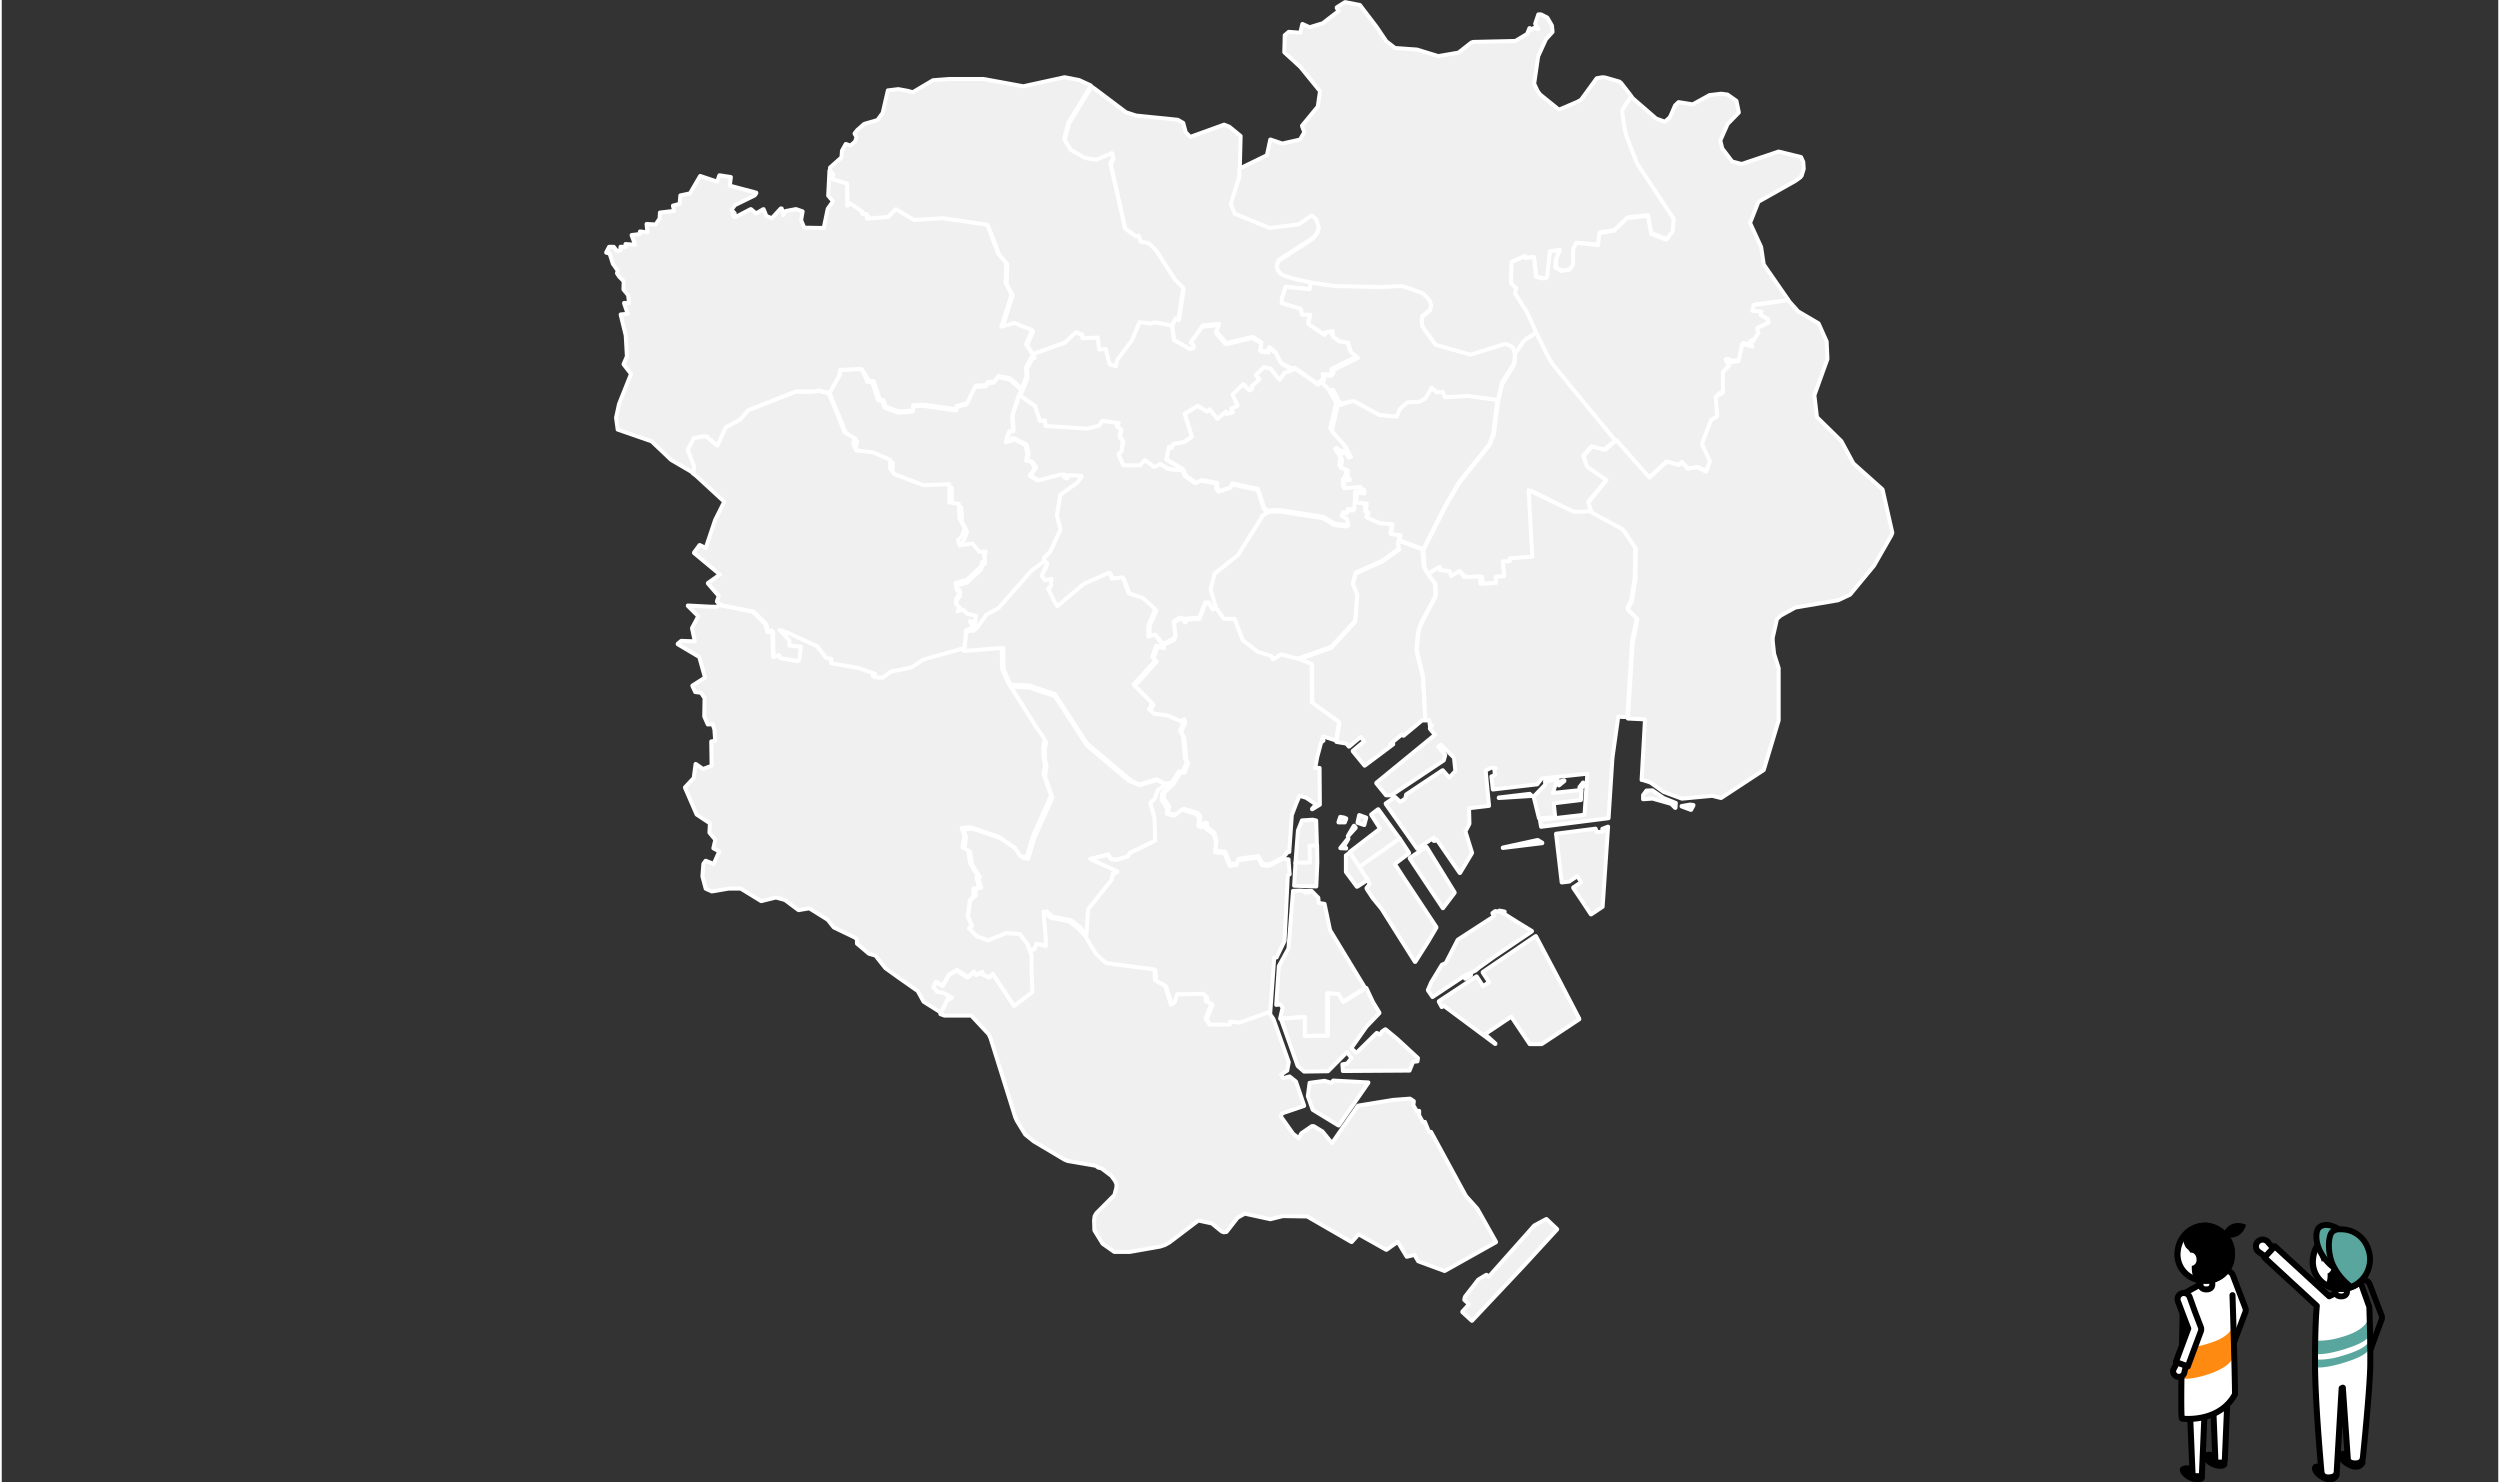 <svg width="624" height="370" xmlns="http://www.w3.org/2000/svg" viewBox="0 0 624.15 370.61"><rect x="0" y="0" width="624.15" height="370.61" fill="#333333" stroke="none"/><defs><style>.cls-1,.cls-3,.cls-4,.cls-7{fill:#fff;}.cls-1{opacity:0;}.cls-2{fill:#f0f0f0;stroke:#fff;}.cls-10,.cls-2,.cls-4,.cls-6,.cls-7,.cls-8{stroke-linecap:round;stroke-linejoin:round;}.cls-10,.cls-4,.cls-6,.cls-7,.cls-8{stroke:#000;}.cls-4,.cls-6{stroke-width:1.5px;}.cls-5{fill:#ff8a12;}.cls-6,.cls-8{fill:none;}.cls-10,.cls-7,.cls-8{stroke-width:1.47px;}.cls-10,.cls-9{fill:#58a69d;}</style></defs><title>topic3-1-tab</title><g id="レイヤー_2" data-name="レイヤー 2"><g id="picto"><rect class="cls-1" y="0.5" width="624.15" height="370.11"/><path class="cls-2" d="M340.91,127.3l-.05.53.69.08h0l0,0,0,0v.1l-.4,1.19,3,1.35,3.37.32h0l0,0,0,0v.07l-.35,2.38,2.32.24h0l0,0,0,0v.07l-.18,1.47v0l-.24.43.36,1.49v.1l0,0-4.45,3.14h0l-6.48,2.87-.66,2.55,1.09,2.63v.06l-.52,6.78v0l0,0-6,6.55,0,0-8.47,3h0L320,164,318,165.24h-.1l0,0-.53-.93-3.28-1h0l-3.81-2.93,0,0,0,0-2-5.33h-2.65l0,0L303.44,152v0l-.22-.54v0l-1.15-3.93v-.07l1.06-4,0,0,0,0L309,138.7l5.67-8.94.52-.89,0,0,1.22-.76h0l.76-.16h0l2.12-.1h0l11,1.7h0l2.93,1.75,3.21.33-.32-1.21-1.3-.89,0,0v-.12l.33-1,0,0,0,0h0l1.1-.1,0-.7v-.07l0,0,0,0h0l1.57.1.16-2.1v-.07l0,0h.06l2.67.28h0l0,0,0,0v.07Z"/><path class="cls-2" d="M355,180.19l-4.51,3.75h-.08l0,0-.34-.34L347.18,186l.64,0h.06l0,0v.1l0,0,0,0-7.11,5.32,0,0h-.06l0,0-2.94-3.58v-.12l0,0,0,0,2.86-2.39-.89-1.06-2.89,2.4,0,0h-.06l0,0-.62-.76-2.49-.42h0l0,0,0,0v-.07l.75-4.47-6.77-4.89,0,0,0,0v0l-.06-9.56L324,165.05l0,0,0,0,0,0v-.11l0,0,0,0,8.45-3,5.95-6.51.52-6.7-1.1-2.64v-.08l.68-2.65v0l0,0h0l6.51-2.89,4.38-3.08-.36-1.45v-.1l.27-.48,0,0h.07l.83.16h0l5,1.87h0l0,0v.06l.27,4,.41.9.64,1,1.77,2.42v.06l.06.74h0l.09,2.43v0l0,0-3.41,6.41-.69,1.7-.25,1.16-.43,4,.12.86,1.38,5.51v0l.14,1h0L356,180v0l0,0v0l0,0h0Z"/><path class="cls-2" d="M349.47,209.63l0,0v.1l0,0,0,0-10,7.08h-.09l0,0L337,213.18V213l0,0,7.59-5.84-2.22-3.45,0,0v-.08l0,0,0,0,1.7-1.3h.09l0,0Zm-8.34-5.22h0l0,0,0,0v.07l-.47,1.78v0l0,0h-.08l-1.62-.55,0,0,0,0v-.1l.41-1.83,0,0,0,0,0,0h.06Zm-2.64,2.46,0,0V207l0,0-1.91,2.09,0,0h-.05l0,0,0,0,0,0V209l0,0,1.51-2.55,0,0,0,0h.06l0,0Zm-2.93,4.75.56.39,0,0,0,0v.12l0,0,0,0h0l-1.46-.07h0l0,0,0,0V212l1.93-2.4,0,0h.08l0,0v.13Zm.57-7h0l0,0,0,0v.07l-.35.92,0,0,0,0,0,0h-1.58l0,0,0,0v-.11l.43-1.27v0l0,0h.06l.89.16h0Zm-34.38-54.19h0l0,0,0,0,.9,1.72.76-.33h.08l0,0,2.06,2.9h2.66l0,0v0l2.06,5.35,3.77,2.9,3.31,1,0,0,0,0,.51.89,1.9-1.22H320l4.09,1.06h0l3.4,1.26,0,0,0,0v.07l.06,9.57,6.78,4.9,0,0,0,0v.06l-.76,4.56v0l0,0,0,0h-.05l-3.1-1-.35.78.37.18,0,0,0,0v.1l0,0,0,0-.58.45-1,3.75-.47,2.61h1.08l0,0,0,0v0l.07,9.11v.08l0,0-1.88,1.14h-.08l0,0,0,0v-.11l0,0,1-1.07-.64-.46-1.84-1.23-1.65-.5-.92,2.21-1,2.63-.64,9.22v0l0,0,0,0h-.06l-.59-.06.16.14,0,0,0,0v.1l0,0-1,1.14,0,0-3.17,1.67h0l-.64.12h0l-1.43-.2h0l0,0,0,0-1-1.88-4.89.66-.24,1.13v0l0,0,0,0h0l-1.9.27h0l0,0,0,0-1.29-3.17-2.4-.25h0l0,0,0,0v-.07l.26-2.61-.58-1.83-1.8-1.36,0,0,0,0v0l0-1-.37-.16-.48,1,0,0,0,0h-.06l-.91-.34,0,0,0,0v-.08l.12-2.23-.73-.79-3.35-1-2,1.54h-.07l-1.93-.52h0l0,0,0,0v-.07l.33-1.52-1.35-1.95V200l.12-1.76v-.06l0,0,2.27-2.16,1.77-2.88,0,0h.05l1,0,.9-2.41-.46-.41,0,0v-.05l-.51-5.76-.76-1.41v-.11l1-2.4-.48.34h-.07l-3.54-1.53-3.22-.41h0l-1.44-1.23,0,0v-.13l.78-1.37-4.65-4.72,0,0,0,0v-.07l0,0,5.47-6.05-.79-.72,0,0,0,0v-.07l1.08-3,0,0,0,0h.06l1.51.42-.21-.7v-.1l0,0,0,0,1.47-.66,1.19-.57.39-.85-.41-3.39v-.06l0,0,0,0,1.51-1h.05l1.29.28h0l0,0,0,0v0l.09.6.31-.68,0,0,0,0h0l1.63-.14h0l1.52-.06,1.51-3.85,0,0,0,0h1.05Zm25.34,65.32v0l0,0,0,0,0,0h0l-3.65.05h0l0,0,0,0v-.07l.62-8.09v0l1-2.53,0,0,0,0h0l2.69-.17h0l.87.19,0,0,0,0v.07l.19,6.21v.07l0,0,0,0h0l-1.7.07Z"/><path class="cls-2" d="M258.28,101.24l0,0,0,0,1.21,3.7,1.22-.16h.05l0,0v.05l.22,1.34,10.13.85,2.89-.75.74-1.21,0,0h.06l4.32.59h0l0,0,0,0v.1l-.35.8,1,.76,0,0,0,0v.07l-.3,1.85.8,1v.1L280,113.1v0l0,0-.67.62,1.12,2.57,4,0,1.29-1.38h.1l2.26,1.69,1.28-.69h.08l1.86,1.13.61.22,3.28.26h0l0,0,0,0,.58,1.51,2.52,1.79,1.41-.67h0l4,.75h0l0,0v.1l-.14,1.1.63.84,2.58-.89.38-1v0l0,0h.06L314,122.5h0l0,0,0,0,1.53,4.73.91.79,0,0v.13l0,0,0,0-1.2.74-.51.87h0l-5.67,9,0,0-5.84,4.65-1,3.93,1.14,3.89.22.54V152l0,0,0,0-.83.36h-.06l0,0,0,0-.9-1.75h-.9l-1.51,3.85,0,0,0,0h0l-1.57.06-1.58.14-.41.9v0l0,0h-.08l0,0v-.06l-.13-.82-1.19-.26-1.42.95.41,3.35v.07l-.43.92,0,0,0,0-1.21.58h0l-1.48.66h-.08l0,0-1.43-1.85-1.73.5h-.08v0l0,0v-3l1.67-3.88-3-2.72-3.59-1.21h0l0,0v0l-1.44-3.91-2.71.3h-.06l0,0v0l-.52-1.46-6.2,2.71L264,151.94l0,0h-.06l0,0-.4-.48,0,0-2.07-4.13v-.14l0,0,.73-.47.15-1.68-1.5.34h-.06l0,0-.88-1.29v-.1l0,0,1.08-2,.32-.79-.76-.65,0,0v0l-.15-.73v-.11l1.68-1.76,2.47-5.34L263.6,129v-.05l.88-5.22v0l0,0,0,0,4.35-3.11.89-1.29-2.3-.29-.41.83,0,0,0,0H267l-.91-.34h0l0,0v-.07l0-.61-.89,0-5.57,1.46h-.06L257.31,119l0,0,0,0v-.13l1.3-2.06-1-1.39-1.26-.22h0l0,0,0,0V115l.37-1.84-.51-2L253,109.53l-.09.55v0l0,0,0,0h0l-1.61.43h-.06l0,0,0,0v-.08l.33-1.59v0l.66-1.4,0,0,0,0H253l-.28-3.64v0l1.64-5,0,0,0,0h.09Z"/><path class="cls-2" d="M317.29,92h0l0,0,2.12,2.66L320.71,93l0,0h0l1.92-.61h0l.85-.13h.05l5.57,3.91.83-.7,0,0h.05l0,0,1.11,1h0l.57.67v0l2,3.52v.09l-1.53,6.27,3.47,4,0,0,1.38,2.7v.14l0,0h0l-.8.11h-.06l0,0-.78-1.29-.72.35h-.08l0,0-.82-1.06-.32.25,1.29,2v.09l-.29,2,.81.31h0l.88.35,0,0,0,0v1.91l0,0h0l-.25.07.73.15h0l0,0,0,0v0l.05.58v.07l0,0,0,0h0l-1.32,0,0,1.72,4.07-.31h0l0,0,0,0v0l.05.66.74,0h.06l0,0v0l.11.57v0l0,.68v.07l0,0h-.06l-1.9-.23-.07,2.19h0l-.17,2.21v.06l0,0h-.05l-1.56-.11,0,.68v.07l0,0h-.05l-1.14.1-.29.81,1.26.85,0,0,0,0,.37,1.41v.1l0,0,0,0h0l-3.36-.34h0l-2.93-1.75-11-1.7-2.11.09-.75.16h0l0,0-.92-.8,0,0v0l-1.53-4.71-6.46-1.39-.36,1,0,0,0,0,0,0-2.68.92h-.07l0,0-.69-.93v-.1l.13-1-3.88-.72-1.42.67h-.08l-2.59-1.83,0,0v0l-.58-1.51-4.32-2.6,0,0,0,0V115l.76-3.4v0l0,0h.09l.54.3.44-.94,0,0h.05l2.63-.45,1.95-1.31-1.75-5.62v-.12l0,0,3.38-2.12H299l2.36,1.45.6-.58,0,0h.08l0,0,1.84,2.35,1.9-1.59h.08l0,0,0,0,.27.5,1.21-.21-.43-.84v-.12l0,0h0l1.63-.75-1.23-2.62v-.12l0,0,2.81-2.77,0,0h.09L312,97.52l.46-.34V96.5l0,0,0,0,1.76-1.61-.89-.9v0l0,0v-.06l0,0v0l2.19-2.2,0,0h.05Z"/><path class="cls-2" d="M357.3,96.63l0,0,0,0h0l0,0,1.31,1.2,1.54-.12h.05l0,0,0,0,.54,1.33,5.69-.31h0l7.48,1.25h0l0,0,0,0v.06l-1,8.1v0L372,111l0,0-7.06,8.77-.9,1.3-3,5.12-5.61,11.08,0,0,0,0h-.06l-5-1.86-.83-.16h0l0,0v-.1l.16-1.36-2.33-.24h0l0,0,0,0v-.08l.36-2.38-3.28-.31h0l-3.13-1.41h0l0,0v-.1l.4-1.15-.66-.08h0l0,0,0,0v-.07l.06-.65.15-1.43-2.58-.28h0l0,0,0,0v-.07l.07-2.3v-.07l0,0,0,0h0l1.89.22,0-.54-.08-.47-.76.05h-.05l0,0,0,0v0l-.05-.67-4.08.31h0l0,0,0,0,0,0v0l0-2v0l0,0,0,0h.05l1.31,0,0-.38-1.12-.22h0l0,0,0,0v-.1l0,0,0,0h0l.64-.18v-1.6l-.81-.33-.89-.33,0,0,0,0v-.09l.29-2-1.33-2v-.14l0,0,.47-.36,0,0h.06l0,0,.83,1.07.73-.35h.06l0,0,0,0,.79,1.31.61-.09-1.3-2.53-3.5-4v-.11l1.53-6.29-2-3.47v-.11l0,0,0,0,0,0h0l1.18.1H333l0,0,1.75,3.41L338,100h.05l6.27,3.53,3.08.29,1.1.06.73-1.76,0,0,2-1.79h0l3-.13,1.5-.83Z"/><path class="cls-2" d="M403.43,109.84V110l0,0-2.82,2.46h-.07l-3.16-.83-2,2.25.88,2.48,4.88,3.41,0,0V120l-4.2,5.07-.29.57.63,2.19v.1l0,0,0,0h0l-1.41.25h0l-2.76,0h0l-10.68-5.49.89,16.46v.07l0,0,0,0h0l-5.6.39.05.65v.07l0,0,0,0h0l-1.69.09.36,3.6v.07l0,0,0,0h0l-2.16.13.07,1.49v.07l0,0,0,0h0l-4,.24h-.05l0,0,0,0v0l-.17-1.82-3.82.22h-.05l0,0L364.54,143l-2.14,1.27h-.08l0,0,0,0v0l-.29-1.27-2.49-.28h0l0,0,0,0v0l-.06-.73-2.66,1.62h-.06l0,0,0,0-.64-1h0l-.42-.94v0l-.27-4.06v-.07l5.61-11.08h0l3-5.13h0l.9-1.3h0l7-8.76,1.12-2.74,1-8.08v0l1.1-4.47v0l2.95-4.76.19-2.56V88.2l2-2.92v0l.62-.6,0,0L383.7,83h.08l0,0,0,0L387,89.36l.86,1.36,2.66,3.35Z"/><path class="cls-2" d="M393,127.94l2.73,0,1.41-.25h0l7.65,4.14h0l.58.54v0l3,4.47,0,0v0l-.1,7.64v0l-.9,5.58v0l-.94,1.89,2.39,2.34,0,0v.09l-1.21,5.86-1.21,19v.06l0,0h0l-2.26-.12-1.38,9.8-.1,1-.29,4.49-.65,10.09v0l0,0,0,0h0l-16.87,2.15h0l0,0,0,0v0l-.28-1.64v-.08l0,0,0,0h0l11.14-1.3.71-10.26-11.42,1.23-1.11,1.43,0,0h0l-11.09,1.3h0l0,0,0,0,0,0v0l-.37-3.2v-.07l0,0,0,0,.89-.34-.15-1.4v-.06l0,0,0,0,.32-.26-1.07-.13-1.43.7.85,8.78v.07l0,0,0,0h0l-5,.59.1,3.84v.06l-1,1.9,1.66,5.32v.07l0,0-3,5,0,0h-.1l0,0-5.71-8.31-.39.27H358l0,0v-.07l0-.73-4.12,2.79,0,0h0l0,0,0,0L346,201l0,0v-.13l0,0,2.3-1.57h.1l1.24,1.18,1.27-.85.2-1v0l0,0,9.09-6.06h.08l0,0,1.61,1.84,1.53-1.63-.35-3.36-3.27-3.22-.69.47,1.76,2.07v.12l-.35,1.25,0,0,0,0-13.12,8.73h-1.31l0,0-2.44-3,0,0v-.13l0,0,14.65-12-1.25-1.51,0,0V182l0,0,.48-.62-.42.21h-.05l0,0,0,0v-.06l-.18-1.48-.91.08h-.06l0,0,0,0v0l-.51-10.42-.14-1-1.37-5.51h0l-.13-.89v0l.44-4v0l.25-1.18v0l.71-1.72h0l3.4-6.38-.09-2.39-.06-.7-1.75-2.4,0,0v-.12l0,0,2.78-1.69,0,0h.06l0,0,0,0v0l.06.8,2.48.29h0l0,0,0,0v0l.28,1.22,2.1-1.26h.06l0,0,0,0,1.16,1.53,3.86-.22h.05l0,0v.06l.17,1.82,3.85-.23-.08-1.5v-.07l0,0h0l2.16-.12-.36-3.61v-.07l0,0h.06l1.69-.09-.05-.64v-.07l0,0h.06l5.6-.4-.9-16.52v-.08l0,0,0,0h.06Zm8.54,78.74h.06l0,0,0,0v.06l-1.36,19.9v.06l0,0-2.85,1.91h-.09l0,0-2.76-4.17L392.88,222v-.12l0,0,0,0,2-1.33-1-1.49-2,1.35h0l-1.8.21H390l0,0,0,0v0l-1.41-12.11v-.07l0,0,0,0h0l9.83-1.26h.06l0,0v0l.31.81,1.17,0,.52-.15-.33-.51v-.11l0,0,0,0h0Zm-6.37-9.87v0l0,0,0,0h0l-.73.07h0l0,0,0,0,0,0v-.1l0,0,.91-1.15,0,0,0,0h0l0,0,0,0v.1Zm-6.31-2h.05l0,0,0,0v.1l-1.13,3.34,7.2-.75h0l0,0,0,0v.06l-.17,2.39v.07l0,0h0l-6.8.82.37,3.44v.07l0,0,0,0h0l-4,.22h-.06l0,0v0L383,199.23v-.07l0,0v0l2.9-3-.07-.65v-.07l0,0,0,0h0Zm.54,50.26,5,9.62v.14l0,0L385,261.05h-3l0,0-4.61-6.87-6.55,4.38,2.59,2.33,0,0V261l0,0,0,0h-.08l-12.88-9.58-.42.36,0,0H360l0,0-.71-1.32v-.14l0,0,9.4-6.21h.06l0,0,0,0,1.61,2.44,1.48-1-1.59-2.4v-.12l0,0,0,0,13.23-9h.08l0,0,0,0Zm1.22-49.95h.05l0,0v.15l0,0-1.33,1.09,0,0h-.05l0,0,0,0v-.11l.31-.87v0l0,0h0Zm-5.47,15.57,0,0,0,0v.11l0,0,0,0h0L375.33,212h-.05l0,0,0,0v-.1l0,0,0,0h0L384,210h0Zm-18.84,32.87-8.61,5.71,0,0h0l0,0,0,0-1.15-1.67,0,0v-.1l.8-1.86v0l2.7-4.45,0,0h0l.95-.4,3-5.83,0,0,0,0,9.13-5.93-.45-.67,0,0v-.08l0,0,0,0,.69-.5h.06l1.31.24-.33-.27,0,0,0,0v-.09l0,0,0,0h.05l1.28.24h0l0,0v.14l0,0,0,0-.42.22,3.71,2.35,3.53,2.15,0,0,0,0v.1l0,0,0,0-9.25,6.22-4,2.86-.81.69,0,0-1.52.74.34.27,0,0v.15l0,0-1.37.9h-.08l0,0,0,0v-.1l0,0Zm16.12-44.7,0,0V199l0,0,0,0h0l-8.16.52h0l0,0,0,0v-.13l0,0,0,0h0l7.73-.92H382ZM363.24,223.1l0,0v.11l-2.91,3.85,0,0h-.06l0,0,0,0L352,214.63v-.12l0,0,0,0,4.14-2.76h.1l0,0Zm-6.58,12.25h0l-3.25,5.13,0,0h-.11l0,0-8.35-13.26-2.15-2.62h0l-.42-.63h0l-1.17-1.77,0,0V222l.8-1-.61-1-1.11-1.78h0l-.86-1.4,0,0v-.07l0,0,0,0,10-7.08h.09l0,0,2.32,3.51v.14l0,0L348.29,216l2,3.11,8.39,12.67v.14Z"/><path class="cls-2" d="M341.5,219.89V220l0,0-2.63,1.7h-.08l0,0L336.05,218V218l0-4.15v0l0,0,0,0,1-.69h.06l0,0,0,0,2.36,3.67h0l.87,1.4Zm-15.59,2.85h0l0,0v.5l.32-.51,0,0h.1l0,0,.35.51v-.52l0,0,0,0h.78l0,0,1.69,1.72,0,0v0l.11,1.31,1.46.23h0l0,0v0l1.37,6.56,8.72,14.37v.12l0,0,0,0-5.73,3.54h-.06l0,0,0,0-1.22-2.08-2.44-.13v10.57l0,0,0,0,0,0h0l-5.95.09h0l0,0,0,0v-.07l0-4.68-5.8.43h0l0,0,0,0v-.1l.62-2.71-.61-.78-.94.13h-.05l0,0,0,0v-.06l.66-9.65v0l2.4-4.37,1.14-14.38v-.06l0,0,0,0h0l1.79-.07h0Zm3-7.1h0l-.26,5.92v.06l0,0,0,0h0l-5.54-.18h0l0,0,0,0v-.07l.34-5.62v-.06l0,0h.05l3.56-.05-.1-4.14v-.07l0,0h.05l1.79-.08h.05l0,0,0,0v0Zm-37.64-12.17,1.79.48,2-1.53h.07l3.42,1.05h0l.77.85,0,0v.06l-.12,2.2.78.29.48-1,0,0,0,0h.06l.5.22,0,0,0,0v.07l0,1L303,208.6l0,0v0l.6,1.88v.06l-.25,2.52,2.36.24h0l0,0v0l1.28,3.16,1.78-.25.24-1.13v0l0,0,0,0h0l5-.66h.07l0,0,1,1.88,1.38.2.62-.12,3.16-1.66h0l1.47.12h0l0,0V215l.27,3.54v.07l0,0,0,0-.45.23-.81,16.33v.06l-2,4.14,0,0,0,0h0l-.59.06-1,13.84v.06l0,0h0L310,256h0l-2.34-.2-.05.65v.06l0,0h-5.28l0,0,0,0-1.06-1.62,0,0v-.09l1.41-3.57-1.39-.58,0,0,0,0v-.07l.09-1.07-.63-.66-6.36.1-.67,2v0l0,0-1,.6h-.09l0,0,0,0-1.47-4.82-2.54-1.4,0,0v-.07l-.18-2.64L276,241h0l-2.58-2.41v0l-2.59-4.3v-.08l.43-6.63v-.07l5.91-7.41.26-1.43v0l0,0,0,0,.94-.39L271.55,215l0,0,0,0v-.13l0,0,0,0,4.81-1.2h.06l0,0,.92,1.16,1.31.13,2.76-.83.32-.77,0,0,0,0,6.38-3.13-.17-5.56-1.09-3.77v-.11l0,0,1.23-1.11.65-2v0l0,0,1.91-1.41,0,0,1.71-.16h0l0,0,0,0,0,0v.1l0,0-2.25,2.14-.12,1.67,1.36,2v.1Z"/><path class="cls-2" d="M282.93,195.61l1.47.71,4.39-1.29h.06l2,1.07,0,0,0,0v.13l0,0-1.89,1.4-.64,2,0,0v0l-1.2,1.08,1.07,3.72v0l.17,5.65v.06l0,0,0,0-6.4,3.14-.32.77v0l0,0h0l-2.81.85h0l-1.36-.13h0l0,0-.9-1.14-4.45,1.11,6.78,3.13h0l0,0v.13l0,0,0,0-1.14.46-.25,1.4v.05l-5.9,7.41-.43,6.59v0l0,0,0,0,0,0h-.08l0,0-1.35-2-2-1.53-.44-.33-4.57-.86,0,0-1.55-1.36.58,6.16v0l-.05,2.21v.08l0,0h0L259,236.1l-.54,1.41,0,0,0,0h0l-.8.08v1.65l0,0h-.07l0,0,0,0v0l-1.1-3.06-1.89-2.49-3.36-.22-4.52,1.85h-.05l-2.89-1.11,0,0-2-2.06,0,0V232l0,0,0,0,.75-.5-.94-2.27v-.07l.49-4.09v0l0,0v0l1.44-1.15-.08-1.65v-.06l0,0,0,0h0l1.44-.26-.7-2.28v-.12l0,0,.37-.25-2-3.19v-.05l-.43-3.08-1.44-.76,0,0,0,0v-.07l.41-2.94-.7-1.68v-.13l0,0h0l2.41-.21h0l7.07,2.43h0l4,2.73,0,0,1.39,2.08,1.36.29,1.55-5.2v0l4.51-10.11-1.84-5.27v-.06l.37-2.34-.41-2.07v0l0-2.72v0l.31-1.21-.32-.73-2-2.85h0l-6.5-10.33v-.14l0,0,0,0h0l4.5.16h0l6.52,2.18,0,0,0,0,8,12.35,10.5,8.83Z"/><path class="cls-2" d="M380.41,316.58h0l-12.83,13.63,0,0h-.06l0,0-2.35-2.16,0,0v-.15l1.67-1.83L365.65,325l0,0,0,0v-.07l.16-.72v0l3.33-4.29,0,0,2-1.2h.09l.51.49,11.4-12.82,0,0,3-1.62h.06l0,0,2.66,2.52v0l0,0v.09l0,0ZM270.93,234.11h0l2.57,4.28,2.55,2.38,12.09,1.6h0l0,0,0,0v0l.17,2.67,2.53,1.39h0l0,0v0l1.45,4.75.91-.53.67-2.07,0,0,0,0h.05l6.45-.1h0l0,0,.69.71,0,0v.07l-.09,1.05,1.42.59h0l0,0v.11l-1.44,3.63,1,1.52h5.08l.05-.66v-.06l0,0h.06l2.41.2,7.12-2.55h.08v0l1.18,1.65,0,0,3.83,10.79v.07l-.37,2v.05l0,0-1.55,1,.53.91,1.54-.43h.07l1.58,1.26,0,0v0l2.05,6v.1l0,0,0,0-5.49,1.86-.36.73,3.11,4.39,1.42,1.1.61-1.21,0,0h0l2.63-1.82H328l2.19,1.33,0,0,2.38,2.92,6.49-9.36,0,0h0l8.79-1.44h0l4.25-.32h0l.93.63,0,0,0,0v.07l-.12.93.92,1.59.46-.17h.08l0,0v1.15l1,1.78.39-.17h.05l0,0,0,0v0l1,2.49h.53l0,0,0,0L366.06,299l2.88,3.22h0l4.64,8.22v.13l0,0,0,0-12.82,7.19h-.06l-6.57-2.42,0,0,0,0-.94-1.6-1.86.46h-.08l0,0L349,310.47l-2.79,2h-.08l-6.9-3.88-1.72,1.93,0,0h-.08l-11.06-6.39-6.08-.09-3.13.78h0l-6.39-1.39-1.79,1L306.2,308l0,0h0l-.71.09h0l-.52-.22h0l-2.44-2-3.37-.72-7.17,5.44h0l-1.18.67h0l-1.21.4h0L282,313h0L279.3,313l-1.1,0h-.05l-1.17-.82-1.75-1.23,0,0-2.06-3.34,0,0v0l-.08-2.56v0l.14-1,0,0,.45-.76,0,0,4.5-4.53.5-1.94V296l-.37-.81-.9-1.22-2.5-1.89-.78-.16h0l-.61-.46-7-1.2h0l-.75-.29h0L258,285.35h0l-2.13-1.72,0,0-2.09-3.43v0l-.4-.9h0l-6.17-19.72-.45-1-4.37-4.67-6.72,0h0l-1-.37,0,0,0,0,0,0v-.1l1.71-3.58v0l0,0h0l.69-.08-1.86-1-1.48-.26h0l0,0-1-1.23v-.14l.75-1.55,0,0,0,0h.07l1.71.91,1.46-2.66,0,0,0,0,2-1.15h.08l2.65,1.71,1.5-1.35,0,0H243l0,0,.57.72,1.59-.62h.05l0,0,0,0V243l0,.6,1.6.77.8-1,0,0h.08l0,0,5.35,8,4.4-3.35-.24-6.36h0l.08-2.47v-1.73l0,0v0l0,0h0l.84-.08.55-1.42,0,0,0,0h.06l2.3.53,0-2.07-.6-6.4v-.07l0,0,0,0h.08l1.7,1.49,4.57.86,0,0,.46.34h0l2,1.55,0,0Zm71.9,16.43,1.6,2.63v.13l0,0-3.23,3.36-3.81,5.42,1.3,1.16,5.05-5,0,0h.06l.85.46.39-.78,0,0,0,0,.83-.58h.1l2.76,2.27h0l5.33,4.91,0,0v.09l-.11.74v0l0,0,0,0h0l-1.1.12-.88,2.19,0,0,0,0h0l-16.67.11h0l0,0,0,0v-.06l-.12-1.55v-.07l0,0,0,0h0l1.17-.19,1.1-1.36-1.12-1.49-4.74,4.77,0,0h0l-6,.09h0l0,0-1.6-1.41,0,0v0l-4.15-11.68v-.1l0,0h0l5.9-.44h.06l0,0v.06l0,4.69,5.77-.09V248.37l0,0,0,0h0l2.57.14h.06v0l1.2,2,5.67-3.5h.1l0,0Zm-1.16,20.08h0l0,0v0l0,0v.09l-7.4,10.68,0,0h-.08l-6.44-3.93,0,0,0,0-1.21-3.39v-.06l.43-3.29v0l0,0,0,0h0l3.73-.5h0l1.81.5.35-.57,0,0,0,0h0Z"/><path class="cls-2" d="M195.4,158.72l-1.33-1.28,0,0v-.11l0,0,0,0h.06l1.35.31h0l0,0,0,0v.75l.47-.57,0,0h.07l7.71,3.52,0,0,2.24,2.88,1.33.26,0,0,0,0v1.08l6.74,1.16h0l3.92,1.56,0,0,0,0v.1l-.19.62.53.13,1.51,0,1.93-1.49h0l5.11-1,3-2h0l10.35-2.91h.06l0,0,0,0v0l.15.92,9.6-.76h0l0,0,0,0,0,0v0l.09,5.32,1.31,3.12.49.79,6.5,10.33,2,2.86v0l.34.77v.09l-.32,1.24,0,2.68.41,2.08v.05l-.37,2.33,1.86,5.29v.09l-4.53,10.15-1.57,5.28,0,0,0,0h-.06l-1.47-.31h0l0,0-1.4-2.09-4-2.72-7.06-2.42-2.25.2.65,1.57V209l-.41,2.89,1.42.75,0,0v.07l.43,3.11,2,3.27v.11l0,0,0,0-.4.26.71,2.32v.1l0,0h0l-1.47.27.08,1.61V224l0,0L242,225.14l-.48,4,1,2.33v.1l0,0,0,0-.72.47,1.93,2,2.84,1.09,4.5-1.85h0l3.42.22h0l0,0,1.92,2.54,0,0,1.1,3.09v0l-.08,2.47.24,6.43v0l0,0,0,0-4.51,3.44h-.07l0,0,0,0-5.33-8-.78.93,0,0h-.07l-1.71-.82,0,0,0,0v-.07l0-.52-1.51.6h-.07l0,0-.56-.7-1.48,1.33h-.09l-2.67-1.71-2,1.11-1.49,2.71,0,0,0,0h-.06l-1.71-.91-.67,1.39,1,1.15,1.46.25h0l2.18,1.18,0,0,0,0v.11l0,0,0,0h0l-1,.11-1.68,3.53,0,0,0,0h-.08l-4.31-2.71h0l0,0-1.46-2.66-4.95-3.47h0l-3.15-2.27h0l-2.47-3.13-1.62-.45h0l-3-2.53,0,0v-.07l0-1-.47-.42-5.32-2.56,0,0-1.54-1.93-4.58-2.85-2.7.46h0l0,0L195.78,225l-2.23-.61-3.64.9h-.06l-5.1-3.13h-2.49l-.48,0-.82.13-3.41.58h-.05l-1.51-.69,0,0,0,0v0l-.82-3.08v0l.22-2.88V216l.58-.8,0,0H176l2,.78,1.38-3.12-1.47-.77,0,0,0,0v-.09l.49-2.06-1.47-1.76,0,0V208l.12-2.16-3.32-2.19,0,0,0,0-2.91-6.71v-.11l0,0L173,194.5l.46-3.46V191l0,0h.08l1.78,1.26,2.15-.81-.09-6v-.09h.05l.93-.17-.19-2.83-.45-1.3-1.21.07h0l0,0,0,0-.88-2V179l.08-4.47-.9-1.34-1.43-.16h0l0,0,0,0-.71-1.52v-.11l0,0,0,0,3.15-2-1.12-4h0l-.31-1.14L169,161.06l0,0v-.12l0,0,0,0,.86-.72h.06l3.36.12-.7-3.21V157l1.56-2.92-2.61-2.6v0l0,0v-.1l0,0,0,0h0l5.86.31,1.33,0,.73-.41h.06l8.23,1.63h0l2.12,2.1h0l1.11,1.14,0,0v0l.44,1.84.68-.47h.08l0,0,.5.57v.08l.11,6,1.34-.52h.06l0,0,0,0,.4.81,4.18.72.37-.46.32-2.89-2.86-.28h0l0,0,0,0v-.07l0-1.25Z"/><path class="cls-2" d="M260,143.93l.8,1.17,1.57-.36h.05l0,0,0,0v.06l-.16,1.9v0l0,0,0,0-.69.44,2,4,.34.41,6.66-5.62,0,0,6.3-2.74H277l0,0,0,0,.52,1.48,2.7-.3h.06l0,0v0l1.45,3.94,3.57,1.2,0,0,3.06,2.78v0l0,0v.09l-1.69,3.95v2.8l1.66-.48h.06l0,0L290,160.9l0,0,.27.89v.1l0,0,0,0h-.05l-1.6-.45-1,2.82.82.74,0,0v.12l0,0-5.47,6,4.64,4.7,0,0v.12l-.78,1.36,1.34,1.15,3.21.4h0l3.51,1.51.7-.5h.08l0,0v.13l-1.09,2.67.74,1.38v0l.52,5.73.49.44,0,0v.11l-1,2.55v0l0,0h-1.06l-1.75,2.85,0,0,0,0h0l-1.7.16h-.05l-2-1.06-4.4,1.29h-.05l-1.51-.72h0l-1-.68h0l-10.51-8.85,0,0-8-12.33-6.48-2.17-4.49-.17h-.05l0,0-.49-.79v0l-1.32-3.15v-.05l-.09-5.23-9.57.75h-.05l0,0,0,0v0l-.16-1v0l.22-1.27.06-2.2v-.07l0,0h0l1.79-.8.55-.31.5-.43,2.28-3.2,0,0,3.12-1.71,8.14-9.22h0l3.22-2.4,0,0h.05l0,0,.82.7,0,0v.12l-.35.89h0Z"/><path class="cls-2" d="M220.84,102l3.31,1.17,3.35-.2,0-1.29v-.06l0,0h.05l2.74-.16h0l8.16,1.16v-.8l0,0,0,0,0,0,2.64-.66,2.14-4.42,0,0,0,0h0l2.81-.15.15-.67v0l0,0h.05l1.8-.28.94-1.32,0,0h.06l2.91.53,0,0,3,2.61,0,0v.13l-.73,1.42-1.64,5,.29,3.73v.07l0,0,0,0h-.93l-.63,1.33-.29,1.4,1.42-.37.09-.62v0l0,0,0,0h.08l3.3,1.71,0,0,0,0v0l.53,2.12v.06l-.35,1.74,1.19.21h0l0,0,1,1.48,0,0v.1l-1.27,2,2.05,1.16,5.55-1.45h0l1-.06h0l0,0,0,0v.07l0,.64.77.29.41-.82v0l0,0h.05L270,119h0l0,0,0,0v.13l-1,1.47,0,0-4.33,3.08-.87,5.15.88,3.47v.09l-2.49,5.39,0,0-1.65,1.74.14.65v.1l0,0-3.22,2.39L249.23,152l0,0-3.1,1.71L243.82,157l0,0-.51.45h0l-.56.31h-.08l0,0,0,0-.78-1.69v-.14l0,0h.06l1.33.3.14-1.33-2.1-.45h0l0,0-1-1-1.59.51h0l0,0,0,0v-.1l0,0,.69-1-1-1,0,0v-.07l.23-1.52v-.05l.9-1.24-.27-.53-.39.31h-.08l0,0,0,0v0l-.4-2.17v-.1l0,0h0l2.86-.83,3.57-3.29.3-1.18,0,0,0,0h0l.64-.23-.28-1.63v-.07l0,0,.3-.33-.73,0h-.05l0,0-1.79-2.08-3.1.49h0l0,0,0,0v0l-.5-1.48v-.1l0,0,1-.81.71-2.11-1.28-2.38v-.05l-.16-3.52-2.37-.39h0l0,0v0l0,0v0l0-4.53-6.39.24h0l-7.39-2.79h0l0,0-1.06-1.46v-.08l.11-2.08-4.28-1.9-4.3-.5h0l0,0,0,0-.76-1.75v-.09l.44-1.24L211,108.15l0,0v0l-4.06-9.89v-.08l0,0,2.51-4.48-.06-.56v0l.16-.7v0l0,0,0,0h0l4.11-.2h0l1.41,0h0l0,0,0,0,1.36,3.25,1.17,0h0l0,0,0,0v0l1.49,4.53,1,.32h0l0,0,0,0Z"/><path class="cls-2" d="M195.59,158.64l1.31,1.48v.09l0,1.19,2.87.29h0l0,0v.07l-.33,3v0l0,0-.42.53,0,0H199l-4.27-.74h0l0,0-.39-.78-1.38.54h0l0,0,0,0v-.07l-.12-6.14-.43-.49-.72.5h-.08l0,0,0,0v0l-.46-2-1.09-1.12-2.1-2.08-8.21-1.62h0l-.95-.88,0,0v-.11l.45-1.29-2.71-3.14,0,0v-.1l0,0,0,0,3-2.13-6.47-5.38,0,0v-.11l0,0,1.38-1.88,0,0h.08L176,137l2.35-7v0l2.28-4.56-7-6.45-.88-.68,0,0v-.08l.15-1.48-1.6-4.15v-.08l0,0,1.6-3,0,0h0l2.58-.45h0l.74.07h0l2.51,2.18,2-4.45,0,0,0,0,3.73-1.93,1.92-2.31,0,0,12.13-4.75h0l4,.08,1.79-.26h0l1.06.31,1.39.29h0l0,0,0,0,4,9.85,2.57,1.42,0,0,0,0v.1l-.46,1.29.71,1.64,4.27.49h0l4.35,1.93,0,0,0,0V115l-.11,2.12,1,1.4,7.36,2.77,6.47-.25h0l0,0,0,0,0,0v0l0,4.55,2.37.39h0l0,0,0,0v0l.15,3.59,1.3,2.4v.1l-.75,2.2v0l0,0-.92.77.44,1.32,3.07-.49h.07l1.8,2.09.95-.05H246l0,0v.09l0,0v0l-.46.49.29,1.66v.09l0,0h0l-.67.24-.29,1.16,0,0,0,0-3.61,3.32,0,0-2.79.81.35,1.91.37-.29h.1l0,0,.35.7v.1l0,0-.93,1.27-.21,1.42,1,1,0,0v.1l0,0-.57.86,1.37-.44h.06l0,0,1,1.06,2.16.46h0l0,0,0,0v.07l-.16,1.56v0l0,0,0,0h-.06l-1.24-.28.69,1.49v.12l0,0,0,0-1.73.77-.06,2.13v0l-.22,1.28V162l0,0h0l-10.34,2.9-3,2h0l-5.12,1-1.94,1.49h0l-1.54,0h0l-.65-.15h0l0,0v-.12l.19-.63L214.21,167l-6.8-1.17h0v-1.1l-1.29-.25h0l0,0-2.24-2.89L196.11,158Zm-.22-.23v-.66l-.91-.21Z"/><path class="cls-2" d="M284.4,80.44v0l0,0h.05l2.89.37,1-.31h0l4.25.78h0l0,0v.06l.45,3.56,3.9,2.23.65-.21-.66-.79V86l0,0,3.08-4.32,0,0h0l4.27-.41h.05l0,0,0,0v.1l-.74,1.9,2.43,2.82,6.57-1.57h.06L315.19,86l0,0,0,0v.07L314.91,88l1.76.12.34-1,0,0v0h.1l1.61,1.28,0,0,1.16,2.31.4.42,2.39,1.33,0,0,0,0v.12l0,0h0l-1.89.61-1.29,1.72,0,0h-.08l0,0-2.17-2.72-1.65-.45-2.07,2.07.89.91,0,0v.12l0,0-1.82,1.66v.69l0,0,0,0-.57.41h-.08l0,0-1.54-1.6-2.7,2.66,1.25,2.65v.12l0,0,0,0-1.62.75.44.86,0,0v.07l0,0,0,0h0l-1.4.25h-.05l0,0,0,0-.25-.48L304,104.7h-.09l0,0L302,102.33l-.58.57,0,0h-.08L299,101.46l-3.26,2,1.75,5.62v.09l0,0,0,0-2,1.36h0l-2.6.45-.46,1,0,0,0,0h-.08l-.52-.28-.71,3.18,4.28,2.57,0,0v.12l0,0,0,0,0,0h0l-3.29-.26h0l-.64-.21h0l-1.84-1.12-1.28.69H288l-2.23-1.67-1.26,1.34,0,0h0l-4.1,0h0l0,0,0,0-1.19-2.7v-.12l0,0,.71-.65.48-2.53-.8-1v-.1l.31-1.84-1-.78,0,0,0,0v-.1l.33-.74-4.13-.56-.73,1.18,0,0h0l-2.93.77h0L261,106.49h0l0,0v-.06l-.22-1.32-1.21.15h0l0,0,0,0v0l-1.23-3.74-3.73-2.64,0,0,0,0v-.1l.74-1.42,1.1-2.92-.13-2.17v-.07l1.41-2.71v0h.06l.42,0-.49-.84v-.14l0,0h0l8.07-2.9,2.66-2.55,0,0h.05l1.75.64,0,0,0,0,0,0v0l0,.8,3.82-.18h0l0,0v.06l.31,2.86,1.51-.19H276l0,0,0,0,1,3.87,1.38.51.26-1.45v-.06l3.76-4.82Z"/><path class="cls-2" d="M296,33.05l1.13,1.18,8.45-3.06h.05l1.31.53h0L309.73,34l0,0v.07l-.21,8.14.05,1.89v0l-2.14,6.77.82,2.34L317,56.78l7.1-1.28,3.26-2.22h.09l1.21,1,0,0,0,0,.7,2.27v.08l-.25,1,0,0L328.25,59v0l-.67.61h0L319.25,65l-.42,1,0,.52.27.76.57.73.67.44,2.6.83,4.49,1h0l0,0,0,0v.07l-.35,1.91v.05l0,0H327l-6-.59-.88,2.74-.09,1,4.6,1.25,0,0,0,0v0l.37,1.48,2.12,0h0l0,0v.09l-.52,2.31,3.73,2.43.17-.54,0,0,0,0h0l1.9-.4h.06l0,0v.07l.08,1.37,1.54,1.18,2.21.32h0l0,0,0,0,.73,2.41,1.89,1.5,0,0,0,0v.1l0,0h0l-6.51,3.24.34.43,0,0v.1l0,0-.74.83,0,0h0l-1.76-.12.23.94v.06l0,0v0l-.64.64h0l-.87.74h-.1l-5.59-3.93-.82.13h-.05l-2.4-1.33,0,0-.42-.45v0l-1.16-2.3-1.5-1.2-.33,1v0l0,0h-.06l-1.92-.13h0l0,0v-.11l.33-1.95-2.19-1.42-6.58,1.58h0l0,0-2.51-2.92,0,0v-.1l.7-1.8-4.08.4-3,4.21.71.86,0,0V87l0,0h0l-.83.27h-.06l-4-2.27,0,0,0,0v0l-.45-3.62v-.08l1-1.84,0,0h.1l.61.36.2-1.27.93-6.21-2-2h0L288.73,63l-1.82-1.79-2-.39h0l0,0,0,0-.52-1.47-.64.18h0l0,0-2.79-2,0,0v0l-3.7-16.44v-.09l.67-1.25-.2-1-3.85,1.62h0l-2.52-.4h0l-.59-.21h0l-3.36-1.92,0,0,0,0-1.66-2.79,0,0v-.07l1.09-4.07v0l5.6-9.23,0,0,0,0h.08l.73.5h0l7.82,5.89,2.52.82,10.44,1.06h0l1.35.78,0,0,0,0Z"/><path class="cls-2" d="M333.21,71.11l11.42.24,5.2-.25h0l1.6.44h0l3.75,1.38,0,0,1.59,1.58,0,0,.26.52v0l.34,1.07v.07l-.29,1.3v0l0,0-2,1.6-.08,1.3.16.89.4.72L358.52,86l8.63,2.44,8.59-2.7h0l.73.22h0l1.18.54,0,0,0,0,.42.81v0l.25.87v0l-.2,2.59v0l-3,4.78-1.08,4.46,0,0,0,0,0,0h0L366.6,99l-5.74.31h-.05l0,0v0l-.55-1.34-1.51.12h0l0,0-1.27-1.15-1.52,2.65v0h0l-1.54.86h0l-3,.12-1.91,1.75-.75,1.8v0l0,0h-.05l-1.16-.06h0l-3.1-.3h0L338,100.25l-3.33.66h-.05l0,0v0l-1.76-3.42-1.13-.1h0l0,0-.56-.67-1.11-1,0,0v-.16l.6-.6-.25-1v-.1l0,0h.06l1.86.12.64-.72-.37-.46v-.14l0,0,0,0,6.49-3.21-1.77-1.4,0,0,0,0-.72-2.39-2.18-.31,0,0-1.6-1.22,0,0v-.06l-.07-1.31-1.76.37-.19.6v0l0,0,0,0h-.06L326.64,81l0,0,0,0v-.08l.51-2.24-2.06,0h0l0,0,0,0v0l-.37-1.5L320,75.79h0l0,0v-.09l.09-1.16v0l.91-2.83,0,0,0,0H321l6,.59.33-1.81v0l0,0,0,0h.05Z"/><path class="cls-2" d="M272.25,21.35l0,0v.15l-5.59,9.22-1.07,4,1.62,2.72,3.34,1.9.58.21,2.48.4,3.93-1.65h.06l0,0,0,0,0,0,.23,1.12v.09l-.67,1.25,3.67,16.35,2.73,2,.67-.18h0l0,0,0,0v0l.54,1.5,2,.38h0l1.85,1.82v0l4.7,7.3,2.05,2,0,0v.08l-.94,6.28h0l-.23,1.41V80l0,0h-.08l-.65-.39-.95,1.76,0,0,0,0h0l-4.23-.78-1,.31h0l-2.84-.36-1.89,4.55,0,0L278.87,90l-.28,1.54v0l0,0,0,0h-.06L277,91.06h0l0,0,0,0-1-3.83-1.53.19h-.05l0,0,0,0v0L274,84.39l-3.82.18h0l0,0,0,0v-.07l0-.84-1.64-.6-2.64,2.53,0,0-8.08,2.9h-.05l0,0,0,0-1.4-2.12v-.13l1.52-3.42-4.35-1.71-3.35,1h-.06l0,0,0,0v-.1l2.59-8.13-1.49-2.87v-.07l.17-4.86-2-2.3,0,0-2.75-7.22-11.13-1.61-7.13.45h0l-4.41-2.54-1.87,1.92,0,0h0l-5.42.4h-.06l0,0v-.06l-.08-1.09H215l0,0,0,0v-.67l-2.86-2-.73.62,0,0h-.06l0,0,0,0,0,0v-.92l0-4.75-3.74-1.2h0l0,0v-.1l.24-1.16-.77-.8v0l0,0v0l0-1.09v-.07l0,0,2.86-2.55.12-1.65v0l0,0L211,36l0,0h.06l1.12.4,1.16-1,.36-1.14-.48-.8v-.11l0,0,.66-.84h0l1.75-1.54,0,0,3.3-.95,1.31-1.79,1.3-5.64v0l0,0h.05l2.56-.31h0l2.35.43h0l1.26.35,5.06-3h0l4-.31h0l8.66,0h0l9.92,1.82,10.31-2.26h0l3.63.7h0Z"/><path class="cls-2" d="M211.41,50.76h0v.67l.63-.55h.09l3,2,0,0,0,0v.62h1.09l0,0v.06l.08,1.09,5.31-.39,1.89-1.94,0,0h.07L228.08,55l7.11-.45h0l11.18,1.62h0l0,0v0l2.76,7.25,2,2.32,0,0v.06l-.17,4.88,1.5,2.89v.1l-2.55,8,3.22-.92h0l4.48,1.75,0,0,0,0,0,0v.09l-1.54,3.49,1.36,2.06h0l.59,1v.13l0,0h-.05l-.55,0-1.36,2.63.14,2.16v.06l-1.12,3,0,0,0,0,0,0h-.07l-3-2.59-2.84-.52-.93,1.29,0,0h0l-1.78.28-.15.68v0l0,0,0,0h0l-2.83.15-2.14,4.41,0,0h0l-2.6.66v.85l0,0,0,0,0,0h0l-8.24-1.17-2.66.15,0,1.29v.06l0,0h-.05l-3.45.2h0l-3.37-1.19h0l0,0v0l-.52-1.6-1-.32h0l0,0v0l-1.49-4.52-1.16,0h0l0,0,0,0L215,92.29l-1.35,0-4.05.2-.14.6.06.58v0l0,0L207,98.23v0h-.08l-1.39-.3h0l-1.05-.3-1.78.25h0l-4-.07-12.1,4.74-1.92,2.31,0,0L181,106.84l-2.06,4.53v0l0,0h-.09l-2.57-2.24-.7-.07-2.53.44-1.56,2.94,1.59,4.13v.06l-.15,1.5v.07l0,0h-.08l-5.48-3.2h0l-4.9-4.66-8.49-2.94h0l0,0v-.06l-.4-2.92v0l.74-3.4v0l3-7.53-1.85-2.39,0,0v-.1l.82-1.89L156,83.88l-1.26-5.18v-.09l0,0,0,0h0l1.74-.16-.89-2.61v-.11l0,0,0,0h0l1.23.07-.22-2-1.17-1.42v-.08l.06-2-1.14-1.14h0l-.53-.81,0,0v-.08l.19-.58-1.23-1.75,0,0-.82-2.55-.84-.21h0l0,0,0,0v-.1l.72-1.38,0,0,0,0H153l0,0,.76,1,.93-.08v-.92l0,0,0,0h1.34l-.09-.63v-.06l0,0,0,0h0l2.41.18-.87-2.33v-.1l0,0,0,0h0l2.07-.25,0-.59v-.06l0,0,0,0h0l1.87.22-.21-2v-.09l0,0h0l2.26.13,1-1.48.08-1.5v0l0,0,0,0h0l2.42-.29h0l1.15-.1-.31-1.24v-.11l0,0,0,0,1.66-.43.19-2.12v0l0,0,0,0h0l2.4-.5L174.6,44l0,0,0,0h.06l4.19,1.41.57-1.58v0l0,0h.06l2.8.43h0l0,0v.09l-.26,2.06,6.62,1.76h0l0,0v.16l-.4.54,0,0-4.94,2.42-.87,1.19.8.81,0,0v.12l0,0h0l-.5.23.28.53.41.11,3.81-2h.09l1.25,1.07,1.82-1.06h.08l0,0,0,0,.69,1.71,1.36.56,2.24-2.44,0,0H195l0,0,0,0v0l.35,1.65.58-1,0,0,0,0,2.65-.5h0l1.64.58h0l0,0v.09l-.37,2.09.78,1.89L205.5,57l1-4.8,0,0,1.32-1.88-1.2-1.39v-.09l.31-6.12v-.07l0,0H207l0,0,.81.85v.11l-.23,1.12,3.72,1.18,0,0,0,0v.07Z"/><path class="cls-2" d="M343.72,6.71h0l2.44,3.61L348.32,12l5.47.39h0l5.36,1.64,5.06-.88,3.17-2.49,0,0,.51-.18h0l10.54-.24,2.92-1.75.6-1.46,0,0,0,0h.09l0,0v.64L383,7h.07l1.06.31L383.38,6V5.91l.78-2.31,0,0,0,0h.05l.63,0h0l1.55.78h0v0l1.17,2v0l.15,1.47V8l0,0L386.07,9.8l-1.95,4.28-1,6.84L384,22.8l.61.82,4.61,3.73.44-.07,4.28-1.83.92-.53,3.89-5.35,0,0h0l1.44-.26h0l.75.09h0l3.48,1,0,0,.41.31h0l2.58,3.34,0,0v.1l0,0-2.12,3.18,0,.85.55,3.85.42,1.69,2.47,6.5.41.78,9,13.52v.08l-.14,3v0l0,0-1.67,2.14,0,0h-.07l-3.9-1.46,0,0,0,0v0l-.78-4.5-5.06.54-3.27,3.17,0,0h0l-3.64.59-.3,3v.07l0,0h-.06L394,60.69l-.7,1.51,0,3.8v.08l-1,1.29,0,0,0,0-2.1.34h-.05l-1.63-.91,0,0,0,0v-.07l.23-2.39,0,0,.79-1.77-2.11.3-.74,6.49v0l0,0,0,0,0,0-.85.32h0l-2.12-.44h0l0,0v-.06L383,64.32l-2.15.25h-.05l0,0,0,0v0l-.06-.45-3.15,1.39-.11,5.18,1.33,1.28,0,0V72l-.3,1.19,3,4.78h0l2.26,5v.11l0,0,0,0L381,84.84l-.6.59-2,2.91,0,0h-.1l0,0v0l-.24-.86-.4-.77-1.14-.53-.71-.2-8.58,2.69h-.05l-8.68-2.46h0l0,0-2.88-3.91h0l-.42-.74,0,0-.16-.93v0l.08-1.37v-.07l0,0,2-1.6.27-1.22-.33-1-.24-.5-1.57-1.55-3.74-1.37-1.59-.44-5.19.26h0l-11.43-.25h0l-5.83-.84h0l-4.49-1h0l-2.61-.83h0l-.7-.45,0,0-.59-.76v0l-.29-.81v-.06l.05-.56v0l.43-1,0,0,0,0,8.33-5.41.65-.6.81-1.2.24-1-.68-2.21-1.14-.92-3.22,2.21h0L317,57h0l-8.74-3.56,0,0,0,0v0L307.28,51v-.09l2.16-6.79-.05-1.86v-.07l0,0,0,0,6.91-3.38.84-3.92v0l0,0h.08l2.93,1,4.43-1,1.08-1.85-.57-1.49v-.13l3.93-4.77.56-3.85-4.93-6.06-4-3.66,0,0v-.07l.1-3.89V8.81l0,0,1-.85,0,0h0l2.9.22L325.16,6V6l0,0,0,0h.06l1.76.81,3.29-1,4-3.09-.5-.67,0,0V1.83l0,0,2.05-1.3h.06l3.68.72h0l0,0Z"/><path class="cls-2" d="M433.69,25.22l0,0,0,0,.59,2.84v.09l0,0L431.49,31l-1.83,4.12.49,2,2.48,3.26L435,41l9.23-3.11h0l5.62,1.38h0l0,0v0l.55,1.21v0l.11,1.69v.06L450,43.91v0l-.33.43,0,0-1.3.92h0l-9.18,5.18-2.09,5.3,2.76,6v0l.66,4.38L446.67,75v.13l0,0,0,0h0l-1.42.06-3.69.51-3.23.45L438,77.4l2.19.16h0l0,0v.11l-.13.86,1.8,1,0,0,0,0v0l.1,1v.07l0,0,0,0-2.78,1.32.24.88v.08l0,0-1.31,2.06,0,0,0,0-.67.1.57,1.24v.11l0,0,0,0H438l-2.56-.68-.92,4.21v0l0,0h0l-1.7.32h0l-1.28-.56.73,1.21,0,0v.09l0,0-1.57,1.71v4.9l0,0h0l-1.79,1.11.37,4.71V104l0,0h0l-1.6,1-2.2,5.77,2,4.34v.1l-1,2.74,0,0,0,0h-.08l-2.28-1.19-2.33.41h-.05l0,0L420,115.6l-.79.7,0,0h0l-3-.87-4.4,4h-.09l0,0L403.3,110h0l-13-15.78h0l-2.66-3.35h0l-.86-1.36h0l-3.14-6.35h0l-2.25-5-3.05-4.81v-.11l.3-1.17-1.31-1.27,0,0,0,0v0l.11-5.31v0l0,0,0,0h0l3.31-1.46h.07l0,0,0,0v0l.07.48,2.15-.25h.06l0,0v.06l.46,4.89,2,.43.77-.3.74-6.51v0l0,0,0,0h0l2.35-.33h.06l0,0v.13l-.87,1.94-.23,2.29,1.56.87,2-.34.92-1.23,0-3.79v-.06l.75-1.59v0l0,0H394l5.1.57.3-3v0l0,0,0,0h0l3.68-.6,3.27-3.18h.05l5.17-.55h0l0,0v0l.79,4.53,3.79,1.43,1.61-2.07L418,54.7l-8.94-13.49h0l-.42-.8h0l-2.48-6.51v0l-.42-1.7h0l-.56-3.87v0l0-.91v0l0,0,2.15-3.2,0,0h.1l.56.54,5.64,4.89,2.18.78,1.12-1,.3-.48,1.12-2.6,0,0,.87-.82,0,0h0l3.55.56,4.19-2.31h0l2.92-.35h0l1.58.21h0l0,0Z"/><path class="cls-2" d="M456.25,85.38v.05l.19,4.33v0l-3.26,9.06.64,5.47,6.11,6v0l3,5.56,7.29,6.51,0,0v0l2.44,10.81v.07l-.22.57v0l-4.34,7.59v0l-6,7.27,0,0-3,1.41h0L448.4,151.9l-3.63,2-.94.85-1.06,4.65v.9l.34,3.17,1.14,3.57v0l0,13.06v0l-3.73,12.41,0,0,0,0-10.65,7h-.06l-2.17-.55-7.57.72h0l-4.58-1.69h0l-3.31-2.35-2.2-.72,0,0,0,0V195l.85-15.15-4.27-.2h0l0,0,0,0v-.06l1.21-19v0l1.19-5.81-2.4-2.34,0,0v-.12l1-2,.89-5.55.1-7.59-2.93-4.43-.56-.53-7.64-4.13h0v-.05l-.65-2.25v-.1l.33-.62v0l4.11-5-4.8-3.36,0,0,0,0-.91-2.58v-.13l2.11-2.35h.08l3.17.83,2.78-2.43,0,0h.06l0,0,8.23,9.35,4.38-4,0,0h.05l3,.87.81-.72,0,0H420l0,0,1.49,1.64,2.31-.41h.05l2.22,1.16,1-2.58-2-4.34v-.1l2.24-5.86v0l0,0,1.58-1-.37-4.72v-.09l0,0,1.79-1.11V93.05l0,0,1.54-1.68-.86-1.43,0,0v-.07l0,0,0,0h.08l1.54.69,1.61-.31.92-4.24,0,0v0h.08l2.45.65-.55-1.17v-.11l0,0,0,0h0l.77-.12,1.26-2-.25-.93V82l0,0,0,0,2.79-1.32-.1-.9-1.82-1,0,0,0,0v-.07l.13-.82-2.2-.15h0l0,0v-.09l.28-1.39v0l0,0,0,0h0l3.29-.45,3.7-.51h0L446.6,75h0v0l.34.41,2.18,2.44,5.11,3,0,0,0,0ZM422.94,201.26l0,0,0,0v.13l-.59,1.09,0,0,0,0h-.06l-2.32-.87h0l0,0,0,0v-.09l0,0,0,0h0l2.14-.37h0Zm-7.41-1.72,3,1.2h0l0,0v.07l-.09,1.17v0l0,0,0,0h-.08l0,0-1-1-4.64-1.32-2.37.16h0l0,0,0,0v-.06l0-.91v-.08l.84-1.12,0,0,0,0h0l1.48-.06h0Z"/><path d="M556.36,366.4c-.4.92-2.05,1.1-3.69.39s-2.83-2.17-2.43-3.09,2.25-.94,3.89-.24S556.76,365.48,556.36,366.4Z"/><ellipse class="cls-3" cx="554.33" cy="364.86" rx="0.93" ry="1.44" transform="translate(1.74 732.35) rotate(-66.98)"/><path d="M550.74,369.79c-.4.92-2,1.1-3.68.39s-2.84-2.17-2.44-3.09,2.26-.94,3.89-.24S551.15,368.87,550.74,369.79Z"/><ellipse class="cls-3" cx="548.67" cy="368.23" rx="0.93" ry="1.39" transform="translate(-4.59 729.52) rotate(-67.01)"/><path class="cls-4" d="M550.67,354.11l.78-9.21h-5l.68,9.22v.08l.59,14.22a.66.66,0,0,0,.67.64h1a.67.67,0,0,0,.68-.64l.61-14.2s0-.05,0-.08Z"/><path class="cls-4" d="M556.39,350.74l.78-9.21h-5l.68,9.22v0a.13.13,0,0,0,0,.06l.58,14.22a.67.67,0,0,0,.68.64h1a.67.67,0,0,0,.68-.64l.61-14.2s0-.05,0-.08Z"/><path class="cls-4" d="M554.45,340.65h0a1.55,1.55,0,0,0,2-.91l.54-2.25a1.33,1.33,0,0,0-.66-1.87h0c-.8-.29-1.44.22-1.73,1l-1.05,2.06A1.53,1.53,0,0,0,554.45,340.65Z"/><path class="cls-4" d="M560.9,326.93h0l-1.62-4.22-1.47-3.87a1.74,1.74,0,0,0-2.24-1,1.72,1.72,0,0,0-1,2.22l1.47,3.87,1.38,3.59-1.84,4.94L554,336.7l3.27,1.19,1.55-4.24,2-5.31A1.7,1.7,0,0,0,560.9,326.93Z"/><path class="cls-3" d="M557.71,325.78c.31,9.7.83,22.64.62,22.81h0c-2.93,6.66-13.23,6.08-13.23,6.08-.53.09.19-27.19.21-28.8l0-1.54a1.35,1.35,0,0,1,.69-1.18l9.44-5.23"/><path class="cls-5" d="M545.11,344.64s1.85.46,6.37-1c6.49-2.12,6.3-4.52,6.3-4.52v-7.72s-.1,2.83-6.5,4.61a19.07,19.07,0,0,1-6.17.93Z"/><path class="cls-6" d="M557.71,323.81c.48,14.81.67,24.74.62,24.78h0c-4,7.31-13.23,6.08-13.23,6.08-.53.09.19-27.19.21-28.8l0-1.54a1.35,1.35,0,0,1,.69-1.18l9.44-5.23"/><path class="cls-4" d="M549.7,319.63v1.6s0,1.15,1.48,1.15,1.48-1.15,1.48-1.15v-1.6Z"/><path class="cls-3" d="M550.92,320.18a6.77,6.77,0,0,1-1-.07,6.48,6.48,0,0,1-5.87-7.39,7,7,0,0,1,6.77-6.29,7.86,7.86,0,0,1,.83.05,7.06,7.06,0,0,1,5.88,8A6.45,6.45,0,0,1,550.92,320.18Z"/><path d="M550.81,307.18h0a4.68,4.68,0,0,1,.74.05,6.3,6.3,0,0,1,5.22,7.15,5.63,5.63,0,0,1-5.85,5.05,7.22,7.22,0,0,1-.92-.06,5.76,5.76,0,0,1-5.22-6.56,6.23,6.23,0,0,1,6-5.63m0-1.5a7.72,7.72,0,0,0-7.52,6.94,7.25,7.25,0,0,0,6.52,8.24,8.27,8.27,0,0,0,1.11.07,7.15,7.15,0,0,0,7.34-6.37,7.79,7.79,0,0,0-6.52-8.82,7.26,7.26,0,0,0-.93-.06Z"/><path d="M551.74,305.74a7.36,7.36,0,0,0-6.07,2.05c-.56.54-.41,3.52.7,4.41a3,3,0,0,1,.8,1c.92-.15,1.55.69,1.55,1.65V315a1.42,1.42,0,0,1-1.18,1.48,7.88,7.88,0,0,0,.89,4.1,7.69,7.69,0,0,0,1.38.3,7.85,7.85,0,0,0,5.33-1.15,7,7,0,0,0,3.12-5.15A7.79,7.79,0,0,0,551.74,305.74Z"/><path d="M557.71,306a4.49,4.49,0,0,1,3.38.23,4.52,4.52,0,0,1-2,2.74c-1.48.69-3,.58-3.38-.24S556.23,306.68,557.71,306Z"/><path class="cls-4" d="M543.83,344.16h0a1.42,1.42,0,0,0,1.8-.83l.5-2.05a1.19,1.19,0,0,0-.6-1.7h0c-.73-.27-1.31.19-1.58.91l-1,1.88A1.39,1.39,0,0,0,543.83,344.16Z"/><path class="cls-4" d="M549.74,331.66h0l-1.47-3.85L547,324.27a1.59,1.59,0,0,0-2-.92,1.56,1.56,0,0,0-.93,2l1.33,3.53,1.25,3.27-1.68,4.51-1.43,3.87,3,1.09,1.43-3.87,1.8-4.83A1.57,1.57,0,0,0,549.74,331.66Z"/><path d="M590.89,366a2.65,2.65,0,0,1-1.54,1.33,3.6,3.6,0,0,1-2.47-.31c-2.57-1.14-3.18-3-2.57-3.81s2.39-.47,4.11.28S591.31,365,590.89,366Z"/><path d="M584.39,369.18a2.65,2.65,0,0,1-1.54,1.33,3.6,3.6,0,0,1-2.47-.31c-2.57-1.14-3.18-3-2.57-3.81s2.38-.47,4.11.28S584.81,368.2,584.39,369.18Z"/><path class="cls-4" d="M564,310.47h0a1.73,1.73,0,0,0,.12,2.41l2.09,1.49a1.48,1.48,0,0,0,2.2.1h0a1.47,1.47,0,0,0-.32-2.18l-1.68-1.94A1.73,1.73,0,0,0,564,310.47Z"/><path class="cls-7" d="M588.83,342.1h0a1.5,1.5,0,0,0,1.9-.88l.52-2.16a1.28,1.28,0,0,0-.63-1.8h0a1.28,1.28,0,0,0-1.66,1l-1,2A1.47,1.47,0,0,0,588.83,342.1Z"/><path class="cls-8" d="M595,328.9h0l-1.56-4.05-1.41-3.72a1.68,1.68,0,0,0-2.16-1,1.65,1.65,0,0,0-1,2.14l1.41,3.72,1.32,3.45-1.76,4.76-1.5,4.08,3.15,1.14,1.5-4.08,1.88-5.1A1.66,1.66,0,0,0,595,328.9Z"/><path class="cls-3" d="M591.93,326.75l-2.34-6.52-7.71,3.86-13.59-12.51-2.6,2.83,13.1,12.07c-.06.59-.45,4.6-.45,14.14,0,9,1.28,23.52,1.61,27.4.13,1.15,1.22,1.6,2.57,1.26a1.45,1.45,0,0,0,1.26-1.59L585,347.08l.3-.14,1.25,17.93c.11.78,1.33,1.17,2.44.95a1.5,1.5,0,0,0,1.31-1.31s1.86-18,1.86-23.68C592.2,336.48,592.05,330.84,591.93,326.75Z"/><path class="cls-9" d="M578.93,338.53s1.78.26,6.25-1.06c6.41-1.9,6.46-3.31,6.46-3.31v-4.4s-.4,2.78-6.66,4.52a18.94,18.94,0,0,1-6.05.91Z"/><path class="cls-9" d="M578.93,341.87s1.78.26,6.25-1.06c6.41-1.91,6.46-3.32,6.46-3.32v-1.91s-.4,1.68-6.66,3.43a18.94,18.94,0,0,1-6.05.91Z"/><path class="cls-6" d="M591.93,326.75l-2.34-6.52-7.71,3.86-13.59-12.51-2.6,2.83,13.1,12.07c-.06.59-.45,4.6-.45,14.14,0,9,1.28,23.52,1.61,27.4.13,1.15,1.22,1.6,2.57,1.26a1.45,1.45,0,0,0,1.26-1.59L585,347.08l.3-.14,1.25,17.93c.11.78,1.33,1.17,2.44.95a1.5,1.5,0,0,0,1.31-1.31s1.86-18,1.86-23.68C592.2,336.48,592.05,330.84,591.93,326.75Z"/><path class="cls-7" d="M583.44,321.48V323s0,1.13,1.45,1.13,1.45-1.13,1.45-1.13v-1.56Z"/><path class="cls-3" d="M584.91,322.2a7.13,7.13,0,0,1-1-.07,6.63,6.63,0,0,1-6-7.55,7.13,7.13,0,0,1,6.91-6.42,6.2,6.2,0,0,1,.86,0,7.19,7.19,0,0,1,6,8.16A6.57,6.57,0,0,1,584.91,322.2Z"/><path d="M584.79,308.94h0a4.85,4.85,0,0,1,.76.05,6.42,6.42,0,0,1,5.32,7.29,5.74,5.74,0,0,1-6,5.14,7.26,7.26,0,0,1-.93-.06,5.88,5.88,0,0,1-5.32-6.69,6.34,6.34,0,0,1,6.13-5.73m0-1.57a7.9,7.9,0,0,0-7.68,7.11,7.41,7.41,0,0,0,6.67,8.43,8.68,8.68,0,0,0,1.13.07,7.32,7.32,0,0,0,7.51-6.51,8,8,0,0,0-6.67-9,6.2,6.2,0,0,0-1-.07Z"/><path d="M585.75,307.44a7.49,7.49,0,0,0-6.21,2.1c-.47.46-.6,3.26.53,5.92a1.38,1.38,0,0,1,.92-.35,1.55,1.55,0,0,1,1.48,1.69v.1a1.59,1.59,0,0,1-1,1.5,5.64,5.64,0,0,1-.81,3.47,8.24,8.24,0,0,0,3.11,1.05,8,8,0,0,0,5.45-1.18,7.21,7.21,0,0,0,3.2-5.27A8,8,0,0,0,585.75,307.44Z"/><path class="cls-10" d="M583.46,317.08c-.23-.68-.8-3.18-1.31-5.78a3,3,0,0,1,2.31-3.74h0s.07-.06,0-.09c-.47-.41-3.18-2.05-5-.68-1.36,1-1.4,6.44,3.85,10.35C583.41,317.17,583.48,317.13,583.46,317.08Z"/><path class="cls-10" d="M591.4,311.67a7,7,0,0,0-6.43-4.32h-.68l-.28,0a3,3,0,0,0-1.31.59c-.91.7-1.39,4.31-.09,7.84a14.19,14.19,0,0,0,3,4.42,15.7,15.7,0,0,0,1.75,1.55A7.44,7.44,0,0,0,591.4,311.67Z"/></g></g></svg>